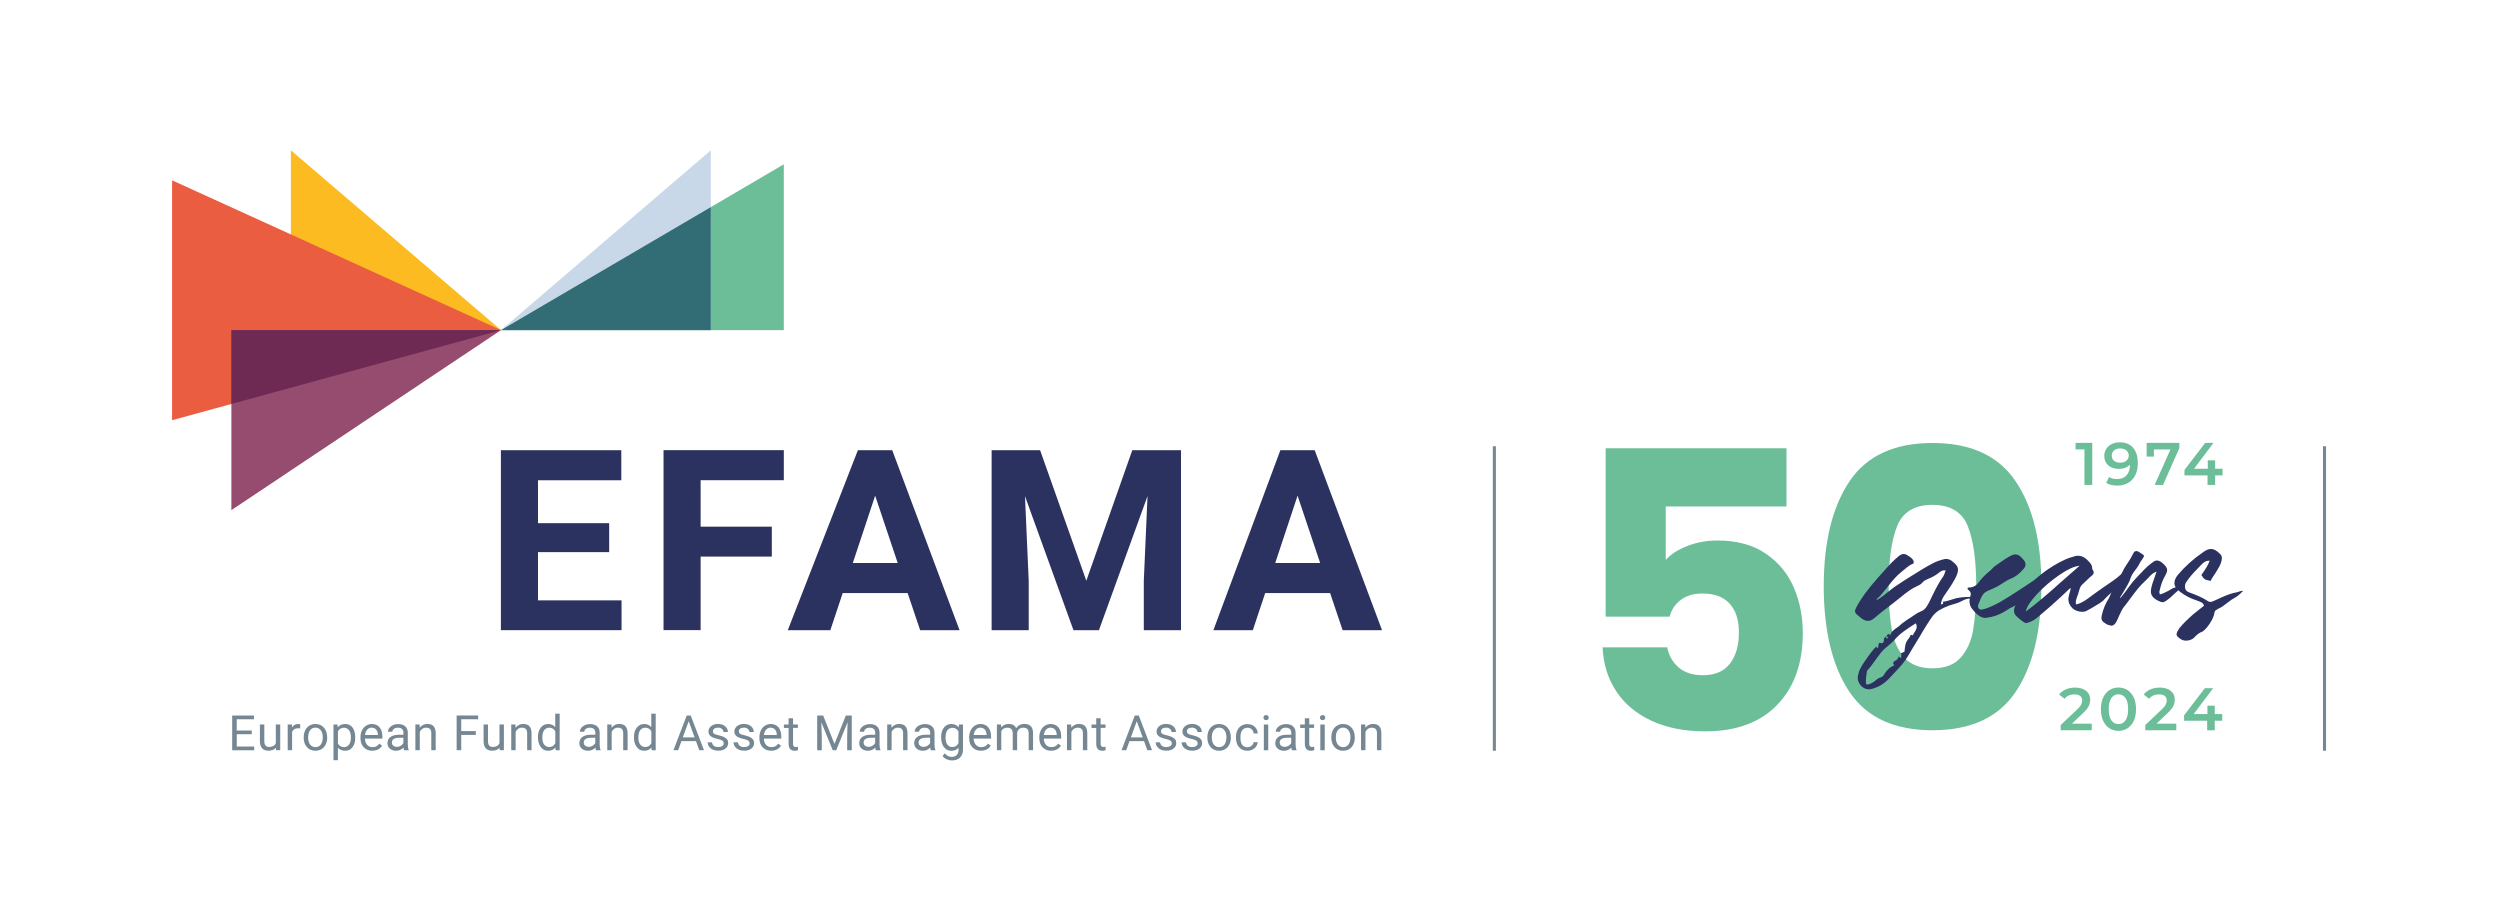 <?xml version="1.0" encoding="UTF-8"?><svg id="Layer_2" xmlns="http://www.w3.org/2000/svg" viewBox="0 0 408.42 147.32"><defs><style>.cls-1,.cls-2,.cls-3,.cls-4,.cls-5,.cls-6,.cls-7,.cls-8,.cls-9,.cls-10{stroke-width:0px;}.cls-1,.cls-11{fill:none;}.cls-2{fill:#758793;}.cls-3{fill:#2b3260;}.cls-4{fill:#964c6f;}.cls-5{fill:#6cbe99;}.cls-6{fill:#6f2a54;}.cls-7{fill:#c9d8e9;}.cls-8{fill:#326d75;}.cls-9{fill:#eb5d40;}.cls-10{fill:#fbbb21;}.cls-11{stroke:#758793;stroke-miterlimit:10;stroke-width:.5px;}</style></defs><g id="Layer_1-2"><path class="cls-3" d="M99.52,90.2h-11.63v7.88h13.65v4.87h-19.71v-29.4h19.67v4.91h-13.61v7.01h11.63v4.74Z"/><path class="cls-3" d="M126.09,90.93h-11.63v12.01h-6.06v-29.4h19.65v4.91h-13.59v7.59h11.63v4.89Z"/><path class="cls-3" d="M148.29,96.89h-10.62l-2.02,6.06h-6.95l11.45-29.4h5.61l11,29.4h-6.44l-2.04-6.06ZM139.31,91.98h7.35l-3.69-11-3.65,11Z"/><path class="cls-3" d="M169.92,73.55l7.55,21.32,7.51-21.32h7.96v29.4h-6.08v-8.04l.61-13.87-7.94,21.91h-4.16l-7.92-21.89.61,13.85v8.04h-6.06v-29.4h7.91Z"/><path class="cls-3" d="M217.31,96.89h-10.62l-2.02,6.06h-6.44l10.94-29.4h5.61l11,29.4h-6.44l-2.04-6.06ZM208.32,91.98h7.35l-3.69-11-3.65,11Z"/><path class="cls-2" d="M41.14,119.95h-2.46v2.01h2.85v.61h-3.6v-5.67h3.56v.61h-2.82v1.83h2.46v.61Z"/><path class="cls-2" d="M45.08,122.15c-.28.33-.69.49-1.23.49-.45,0-.79-.13-1.03-.39-.24-.26-.35-.65-.36-1.16v-2.74h.72v2.72c0,.64.26.96.78.96.55,0,.92-.21,1.1-.62v-3.06h.72v4.21h-.69l-.02-.42Z"/><path class="cls-2" d="M49.03,119c-.11-.02-.23-.03-.35-.03-.47,0-.79.2-.96.6v2.99h-.72v-4.21h.7v.49c.25-.38.58-.56,1.02-.56.14,0,.25.02.32.05v.67Z"/><path class="cls-2" d="M49.62,120.42c0-.41.08-.78.24-1.11.16-.33.39-.58.68-.76.29-.18.62-.27.99-.27.57,0,1.04.2,1.39.6.35.4.53.93.53,1.59v.05c0,.41-.08.78-.24,1.1s-.38.58-.67.76-.63.27-1.01.27c-.57,0-1.03-.2-1.39-.6-.35-.4-.53-.92-.53-1.58v-.05ZM50.34,120.51c0,.47.11.84.33,1.13.22.28.51.42.87.42s.66-.14.87-.43c.22-.29.32-.69.32-1.21,0-.46-.11-.84-.33-1.12-.22-.29-.51-.43-.87-.43s-.64.14-.86.42c-.22.28-.33.69-.33,1.22Z"/><path class="cls-2" d="M58.04,120.51c0,.64-.15,1.16-.44,1.55-.29.39-.69.59-1.19.59s-.91-.16-1.21-.49v2.03h-.72v-5.83h.66l.03.47c.29-.36.7-.55,1.22-.55s.91.19,1.2.57c.29.38.44.91.44,1.59v.07ZM57.32,120.43c0-.48-.1-.85-.3-1.13-.2-.27-.48-.41-.83-.41-.44,0-.76.19-.98.58v2.01c.22.38.55.58.99.58.35,0,.62-.14.82-.41.2-.27.31-.68.31-1.22Z"/><path class="cls-2" d="M60.82,122.65c-.57,0-1.04-.19-1.39-.56-.36-.37-.54-.88-.54-1.51v-.13c0-.42.08-.79.24-1.12.16-.33.38-.59.67-.77.29-.19.6-.28.93-.28.55,0,.97.18,1.28.54.3.36.46.88.46,1.55v.3h-2.85c.01.41.13.75.36,1.01.23.26.53.38.89.38.25,0,.47-.05.65-.16.18-.1.33-.24.46-.41l.44.34c-.35.54-.88.81-1.59.81ZM60.73,118.87c-.29,0-.53.11-.73.32-.2.21-.32.51-.37.89h2.11v-.05c-.02-.37-.12-.65-.3-.85-.18-.2-.42-.3-.72-.3Z"/><path class="cls-2" d="M66.02,122.57c-.04-.08-.08-.23-.1-.44-.34.35-.73.52-1.2.52-.42,0-.76-.12-1.02-.35-.27-.23-.4-.53-.4-.89,0-.44.17-.78.5-1.02.33-.24.8-.36,1.41-.36h.7v-.33c0-.25-.08-.45-.23-.6-.15-.15-.37-.22-.67-.22-.26,0-.47.06-.65.19-.17.13-.26.29-.26.47h-.72c0-.21.07-.41.22-.61.15-.2.35-.35.61-.47s.54-.17.84-.17c.49,0,.87.12,1.14.36.28.24.42.58.43,1v1.94c0,.39.05.69.15.92v.06h-.76ZM64.82,122.02c.23,0,.44-.06.64-.18.2-.12.35-.27.44-.46v-.86h-.56c-.88,0-1.32.26-1.32.77,0,.23.08.4.23.53.15.13.34.19.58.19Z"/><path class="cls-2" d="M68.55,118.35l.02.53c.32-.41.74-.61,1.26-.61.89,0,1.34.5,1.35,1.51v2.78h-.72v-2.79c0-.3-.07-.53-.21-.67s-.35-.22-.64-.22c-.23,0-.44.06-.62.19-.18.12-.31.29-.41.49v3h-.72v-4.21h.68Z"/><path class="cls-2" d="M77.73,120.06h-2.38v2.5h-.75v-5.67h3.51v.61h-2.76v1.94h2.38v.61Z"/><path class="cls-2" d="M81.62,122.15c-.28.33-.69.49-1.23.49-.45,0-.79-.13-1.03-.39-.24-.26-.35-.65-.36-1.16v-2.74h.72v2.72c0,.64.26.96.78.96.55,0,.92-.21,1.1-.62v-3.06h.72v4.21h-.69l-.02-.42Z"/><path class="cls-2" d="M84.21,118.35l.02.53c.32-.41.74-.61,1.26-.61.89,0,1.34.5,1.35,1.51v2.78h-.72v-2.79c0-.3-.07-.53-.21-.67-.14-.15-.35-.22-.64-.22-.23,0-.44.06-.62.19-.18.12-.31.29-.41.49v3h-.72v-4.21h.68Z"/><path class="cls-2" d="M87.88,120.43c0-.65.15-1.17.46-1.56.31-.39.71-.59,1.2-.59s.88.17,1.17.51v-2.2h.72v5.98h-.66l-.03-.45c-.29.35-.69.53-1.2.53s-.89-.2-1.19-.6c-.31-.4-.46-.92-.46-1.57v-.05ZM88.6,120.51c0,.48.1.85.3,1.12.2.27.47.41.82.41.46,0,.79-.21,1-.62v-1.94c-.22-.4-.55-.6-.99-.6-.35,0-.63.14-.83.41-.2.27-.3.68-.3,1.21Z"/><path class="cls-2" d="M97.37,122.57c-.04-.08-.08-.23-.1-.44-.34.35-.73.52-1.2.52-.42,0-.76-.12-1.02-.35-.27-.23-.4-.53-.4-.89,0-.44.17-.78.5-1.02.33-.24.8-.36,1.41-.36h.7v-.33c0-.25-.08-.45-.23-.6-.15-.15-.37-.22-.67-.22-.26,0-.47.06-.65.19-.17.13-.26.29-.26.47h-.72c0-.21.07-.41.22-.61.15-.2.35-.35.61-.47s.54-.17.84-.17c.49,0,.87.12,1.14.36.28.24.42.58.43,1v1.94c0,.39.05.69.15.92v.06h-.76ZM96.17,122.02c.23,0,.44-.06.64-.18.2-.12.35-.27.44-.46v-.86h-.56c-.88,0-1.32.26-1.32.77,0,.23.08.4.23.53.15.13.34.19.58.19Z"/><path class="cls-2" d="M99.9,118.35l.02.53c.32-.41.74-.61,1.26-.61.89,0,1.34.5,1.35,1.51v2.78h-.72v-2.79c0-.3-.07-.53-.21-.67s-.35-.22-.64-.22c-.23,0-.44.06-.62.19-.18.12-.31.29-.41.49v3h-.72v-4.21h.68Z"/><path class="cls-2" d="M103.57,120.43c0-.65.15-1.17.46-1.56.31-.39.71-.59,1.2-.59s.88.17,1.17.51v-2.2h.72v5.98h-.66l-.04-.45c-.29.35-.69.53-1.2.53s-.89-.2-1.19-.6c-.31-.4-.46-.92-.46-1.57v-.05ZM104.29,120.51c0,.48.1.85.3,1.12.2.27.47.41.82.41.46,0,.79-.21,1-.62v-1.94c-.22-.4-.55-.6-.99-.6-.35,0-.63.14-.83.41s-.3.68-.3,1.21Z"/><path class="cls-2" d="M113.7,121.08h-2.38l-.53,1.48h-.77l2.17-5.67h.65l2.17,5.67h-.77l-.54-1.48ZM111.55,120.47h1.93l-.97-2.65-.96,2.65Z"/><path class="cls-2" d="M118.23,121.45c0-.19-.07-.35-.22-.45-.15-.11-.4-.2-.77-.28-.36-.08-.65-.17-.87-.28-.21-.11-.37-.24-.48-.39-.1-.15-.15-.33-.15-.54,0-.35.15-.64.44-.88.29-.24.67-.36,1.12-.36.48,0,.87.12,1.16.37.3.25.45.56.45.95h-.72c0-.2-.08-.37-.25-.51-.17-.14-.38-.21-.63-.21s-.47.06-.62.17c-.15.11-.22.26-.22.45,0,.17.07.3.21.39.14.09.39.17.75.25.36.08.65.18.87.29.22.11.39.25.5.4.11.16.16.35.16.57,0,.38-.15.68-.45.91-.3.23-.69.34-1.17.34-.34,0-.64-.06-.9-.18-.26-.12-.46-.29-.61-.5-.15-.21-.22-.45-.22-.69h.72c.01.24.11.43.29.57.18.14.42.21.71.21.27,0,.49-.06.66-.17.16-.11.25-.26.25-.44Z"/><path class="cls-2" d="M122.46,121.45c0-.19-.07-.35-.22-.45-.15-.11-.4-.2-.77-.28-.36-.08-.65-.17-.87-.28-.21-.11-.37-.24-.48-.39-.1-.15-.15-.33-.15-.54,0-.35.15-.64.44-.88.29-.24.67-.36,1.12-.36.48,0,.87.12,1.16.37.3.25.45.56.45.95h-.72c0-.2-.08-.37-.25-.51-.17-.14-.38-.21-.63-.21s-.47.06-.62.17c-.15.11-.22.26-.22.45,0,.17.07.3.21.39.14.09.39.17.75.25.36.08.65.18.87.29.22.11.39.25.5.4.11.16.16.35.16.57,0,.38-.15.68-.45.91-.3.23-.69.34-1.17.34-.34,0-.64-.06-.9-.18-.26-.12-.46-.29-.61-.5-.15-.21-.22-.45-.22-.69h.72c.01.24.11.43.29.57.18.14.42.21.71.21.27,0,.49-.06.66-.17s.25-.26.25-.44Z"/><path class="cls-2" d="M125.99,122.65c-.57,0-1.04-.19-1.39-.56-.36-.37-.54-.88-.54-1.51v-.13c0-.42.08-.79.24-1.12s.38-.59.67-.77c.29-.19.6-.28.93-.28.55,0,.97.18,1.28.54.3.36.46.88.46,1.55v.3h-2.85c.01.41.13.75.36,1.01.23.26.53.38.89.38.25,0,.47-.05.65-.16.18-.1.33-.24.46-.41l.44.34c-.35.54-.88.81-1.59.81ZM125.9,118.87c-.29,0-.53.11-.73.32-.2.21-.32.51-.37.89h2.11v-.05c-.02-.37-.12-.65-.3-.85-.18-.2-.42-.3-.72-.3Z"/><path class="cls-2" d="M129.56,117.33v1.02h.79v.56h-.79v2.62c0,.17.04.3.1.38.07.08.19.13.36.13.08,0,.2-.02.34-.05v.58c-.19.05-.37.08-.55.08-.32,0-.56-.1-.73-.29-.16-.2-.25-.47-.25-.83v-2.61h-.77v-.56h.77v-1.02h.72Z"/><path class="cls-2" d="M134.48,116.9l1.85,4.63,1.85-4.63h.97v5.67h-.75v-2.21l.07-2.38-1.86,4.59h-.57l-1.86-4.58.07,2.37v2.21h-.75v-5.67h.97Z"/><path class="cls-2" d="M143.09,122.57c-.04-.08-.08-.23-.1-.44-.34.35-.73.52-1.2.52-.42,0-.76-.12-1.02-.35-.27-.23-.4-.53-.4-.89,0-.44.17-.78.5-1.02.33-.24.8-.36,1.41-.36h.7v-.33c0-.25-.07-.45-.23-.6-.15-.15-.37-.22-.67-.22-.26,0-.47.06-.65.19-.17.13-.26.29-.26.47h-.72c0-.21.07-.41.22-.61.15-.2.35-.35.61-.47.26-.11.54-.17.84-.17.49,0,.87.12,1.14.36.27.24.42.58.43,1v1.94c0,.39.05.69.15.92v.06h-.76ZM141.89,122.02c.23,0,.44-.06.64-.18.2-.12.35-.27.44-.46v-.86h-.56c-.88,0-1.32.26-1.32.77,0,.23.08.4.23.53.15.13.34.19.58.19Z"/><path class="cls-2" d="M145.63,118.35l.02.53c.32-.41.74-.61,1.26-.61.89,0,1.34.5,1.35,1.51v2.78h-.72v-2.79c0-.3-.07-.53-.21-.67-.14-.15-.35-.22-.64-.22-.23,0-.44.06-.62.19-.18.12-.31.29-.41.49v3h-.72v-4.21h.68Z"/><path class="cls-2" d="M152.07,122.57c-.04-.08-.08-.23-.1-.44-.34.35-.73.52-1.2.52-.42,0-.76-.12-1.02-.35-.27-.23-.4-.53-.4-.89,0-.44.17-.78.5-1.02.33-.24.8-.36,1.41-.36h.7v-.33c0-.25-.07-.45-.23-.6-.15-.15-.37-.22-.67-.22-.26,0-.47.06-.65.19-.17.13-.26.29-.26.47h-.72c0-.21.07-.41.22-.61.15-.2.35-.35.61-.47.26-.11.54-.17.84-.17.49,0,.87.12,1.14.36.27.24.42.58.43,1v1.94c0,.39.05.69.15.92v.06h-.76ZM150.87,122.02c.23,0,.44-.06.64-.18.2-.12.35-.27.44-.46v-.86h-.56c-.88,0-1.32.26-1.32.77,0,.23.08.4.23.53.15.13.34.19.58.19Z"/><path class="cls-2" d="M153.75,120.43c0-.66.15-1.18.46-1.57.3-.39.71-.58,1.21-.58s.92.18,1.2.55l.04-.47h.66v4.11c0,.55-.16.97-.48,1.29-.32.31-.76.47-1.3.47-.3,0-.6-.07-.89-.19-.29-.13-.51-.31-.67-.53l.37-.43c.31.38.69.57,1.13.57.35,0,.62-.1.82-.3.2-.2.29-.48.29-.83v-.36c-.29.33-.68.5-1.18.5s-.89-.2-1.2-.6c-.31-.4-.46-.94-.46-1.62ZM154.47,120.51c0,.48.1.85.29,1.12.19.27.47.41.82.41.45,0,.79-.21,1-.62v-1.92c-.22-.4-.55-.6-.99-.6-.35,0-.62.14-.82.41-.2.27-.3.68-.3,1.21Z"/><path class="cls-2" d="M160.26,122.65c-.57,0-1.04-.19-1.39-.56-.36-.37-.54-.88-.54-1.51v-.13c0-.42.08-.79.24-1.12.16-.33.38-.59.67-.77.29-.19.6-.28.93-.28.55,0,.97.18,1.28.54.3.36.46.88.46,1.55v.3h-2.85c.01.41.13.75.36,1.01.23.26.53.38.89.38.25,0,.47-.05.65-.16.18-.1.33-.24.46-.41l.44.34c-.35.54-.88.81-1.59.81ZM160.17,118.87c-.29,0-.53.11-.73.32-.2.21-.32.51-.37.89h2.11v-.05c-.02-.37-.12-.65-.3-.85-.18-.2-.42-.3-.72-.3Z"/><path class="cls-2" d="M163.54,118.35l.02.47c.31-.36.73-.55,1.25-.55.59,0,.99.23,1.2.68.14-.2.32-.37.55-.49.22-.12.49-.19.8-.19.92,0,1.39.49,1.41,1.47v2.82h-.72v-2.78c0-.3-.07-.53-.21-.68-.14-.15-.37-.22-.69-.22-.27,0-.49.08-.67.24-.18.16-.28.37-.31.64v2.8h-.72v-2.76c0-.61-.3-.92-.9-.92-.47,0-.8.2-.97.6v3.08h-.72v-4.21h.68Z"/><path class="cls-2" d="M171.72,122.65c-.57,0-1.04-.19-1.39-.56-.36-.37-.54-.88-.54-1.51v-.13c0-.42.08-.79.24-1.12.16-.33.38-.59.67-.77s.6-.28.93-.28c.55,0,.97.18,1.28.54.3.36.46.88.46,1.55v.3h-2.85c.01.41.13.75.36,1.01.23.26.53.38.89.38.25,0,.47-.05.65-.16.18-.1.33-.24.46-.41l.44.34c-.35.54-.88.81-1.59.81ZM171.63,118.87c-.29,0-.53.11-.73.32-.2.21-.32.51-.37.89h2.11v-.05c-.02-.37-.12-.65-.3-.85-.18-.2-.42-.3-.72-.3Z"/><path class="cls-2" d="M175,118.35l.02.53c.32-.41.74-.61,1.26-.61.89,0,1.34.5,1.35,1.51v2.78h-.72v-2.79c0-.3-.07-.53-.21-.67-.14-.15-.35-.22-.64-.22-.23,0-.44.06-.62.19-.18.12-.31.29-.41.49v3h-.72v-4.21h.68Z"/><path class="cls-2" d="M179.81,117.33v1.02h.79v.56h-.79v2.62c0,.17.04.3.11.38s.19.13.36.13c.08,0,.2-.02.34-.05v.58c-.19.05-.37.08-.55.08-.32,0-.56-.1-.73-.29-.16-.2-.25-.47-.25-.83v-2.61h-.77v-.56h.77v-1.02h.72Z"/><path class="cls-2" d="M186.9,121.08h-2.38l-.53,1.48h-.77l2.17-5.67h.65l2.17,5.67h-.77l-.54-1.48ZM184.75,120.47h1.93l-.97-2.65-.96,2.65Z"/><path class="cls-2" d="M191.43,121.45c0-.19-.07-.35-.22-.45-.15-.11-.4-.2-.77-.28-.36-.08-.65-.17-.87-.28-.21-.11-.37-.24-.48-.39-.1-.15-.15-.33-.15-.54,0-.35.15-.64.44-.88.29-.24.67-.36,1.12-.36.48,0,.86.12,1.16.37.3.25.45.56.45.95h-.72c0-.2-.08-.37-.25-.51-.17-.14-.38-.21-.63-.21s-.47.06-.62.17c-.15.11-.22.26-.22.45,0,.17.07.3.21.39.14.09.39.17.75.25.36.08.65.18.87.29.22.11.39.25.5.4.11.16.16.35.16.57,0,.38-.15.68-.45.91-.3.23-.69.34-1.17.34-.34,0-.64-.06-.9-.18-.26-.12-.46-.29-.61-.5-.15-.21-.22-.45-.22-.69h.72c.01.24.11.43.29.57.18.14.42.21.71.21.27,0,.49-.06.66-.17.16-.11.25-.26.25-.44Z"/><path class="cls-2" d="M195.66,121.45c0-.19-.07-.35-.22-.45-.15-.11-.4-.2-.77-.28-.36-.08-.65-.17-.87-.28-.21-.11-.37-.24-.48-.39-.1-.15-.15-.33-.15-.54,0-.35.15-.64.44-.88.29-.24.67-.36,1.12-.36.48,0,.86.12,1.16.37.3.25.45.56.45.95h-.72c0-.2-.08-.37-.25-.51-.17-.14-.38-.21-.63-.21s-.47.06-.62.17c-.15.11-.22.26-.22.45,0,.17.07.3.21.39.14.09.39.17.75.25.36.08.65.18.87.29.22.11.39.25.5.4.11.16.16.35.16.57,0,.38-.15.68-.45.91-.3.23-.69.34-1.17.34-.34,0-.64-.06-.9-.18-.26-.12-.46-.29-.61-.5-.15-.21-.22-.45-.22-.69h.72c.01.24.11.43.29.57.18.14.42.21.71.21.27,0,.49-.06.66-.17.16-.11.25-.26.25-.44Z"/><path class="cls-2" d="M197.25,120.42c0-.41.08-.78.24-1.11.16-.33.39-.58.68-.76.29-.18.62-.27.99-.27.57,0,1.04.2,1.39.6.35.4.53.93.53,1.59v.05c0,.41-.08.78-.24,1.1-.16.33-.38.58-.67.76-.29.18-.63.27-1.01.27-.57,0-1.03-.2-1.39-.6-.35-.4-.53-.92-.53-1.58v-.05ZM197.97,120.51c0,.47.11.84.33,1.13.22.28.51.42.87.42s.66-.14.87-.43c.22-.29.32-.69.32-1.21,0-.46-.11-.84-.33-1.12-.22-.29-.51-.43-.87-.43s-.64.14-.86.42c-.22.28-.33.69-.33,1.22Z"/><path class="cls-2" d="M203.8,122.06c.26,0,.48-.08.67-.23.19-.16.3-.35.32-.58h.68c-.01.24-.1.47-.25.69-.15.22-.36.39-.61.52-.26.13-.53.19-.81.19-.57,0-1.03-.19-1.37-.57-.34-.38-.51-.91-.51-1.57v-.12c0-.41.07-.77.23-1.09.15-.32.37-.57.65-.74.28-.18.61-.26,1-.26.47,0,.87.14,1.18.42.31.28.48.65.5,1.1h-.68c-.02-.27-.12-.5-.31-.67-.19-.18-.41-.26-.69-.26-.37,0-.65.13-.85.4-.2.26-.3.64-.3,1.14v.14c0,.49.1.86.3,1.12.2.26.49.39.86.39Z"/><path class="cls-2" d="M206.41,117.24c0-.12.04-.22.11-.3s.18-.12.32-.12.25.04.32.12c.07.08.11.18.11.3s-.04.21-.11.29c-.07.08-.18.12-.32.12s-.25-.04-.32-.12c-.07-.08-.11-.18-.11-.29ZM207.19,122.57h-.72v-4.21h.72v4.21Z"/><path class="cls-2" d="M211.06,122.57c-.04-.08-.08-.23-.1-.44-.34.35-.73.52-1.2.52-.42,0-.76-.12-1.02-.35-.27-.23-.4-.53-.4-.89,0-.44.17-.78.5-1.02.33-.24.8-.36,1.41-.36h.7v-.33c0-.25-.07-.45-.23-.6-.15-.15-.37-.22-.67-.22-.26,0-.47.06-.65.19-.17.13-.26.29-.26.47h-.72c0-.21.07-.41.22-.61.15-.2.35-.35.61-.47.26-.11.54-.17.84-.17.49,0,.87.12,1.14.36.27.24.42.58.43,1v1.94c0,.39.05.69.15.92v.06h-.76ZM209.86,122.02c.23,0,.44-.06.64-.18.2-.12.35-.27.44-.46v-.86h-.56c-.88,0-1.32.26-1.32.77,0,.23.08.4.23.53.15.13.34.19.58.19Z"/><path class="cls-2" d="M213.89,117.33v1.02h.79v.56h-.79v2.62c0,.17.04.3.11.38s.19.13.36.13c.08,0,.2-.02.34-.05v.58c-.19.05-.37.08-.55.08-.32,0-.56-.1-.73-.29-.16-.2-.25-.47-.25-.83v-2.61h-.77v-.56h.77v-1.02h.72Z"/><path class="cls-2" d="M215.64,117.24c0-.12.04-.22.11-.3.07-.08.18-.12.32-.12s.25.04.32.12c.07.08.11.18.11.3s-.04.21-.11.29c-.07.08-.18.12-.32.12s-.25-.04-.32-.12c-.07-.08-.11-.18-.11-.29ZM216.42,122.57h-.72v-4.21h.72v4.21Z"/><path class="cls-2" d="M217.5,120.42c0-.41.08-.78.24-1.11.16-.33.39-.58.68-.76.29-.18.62-.27.99-.27.57,0,1.04.2,1.39.6.35.4.53.93.53,1.59v.05c0,.41-.08.78-.24,1.1-.16.33-.38.58-.67.76-.29.18-.63.27-1.01.27-.57,0-1.03-.2-1.39-.6-.35-.4-.53-.92-.53-1.58v-.05ZM218.23,120.51c0,.47.11.84.33,1.13.22.28.51.42.87.42s.66-.14.87-.43c.22-.29.32-.69.32-1.21,0-.46-.11-.84-.33-1.12-.22-.29-.51-.43-.87-.43s-.64.14-.86.42c-.22.28-.33.69-.33,1.22Z"/><path class="cls-2" d="M223.04,118.35l.02.53c.32-.41.74-.61,1.26-.61.89,0,1.34.5,1.35,1.51v2.78h-.72v-2.79c0-.3-.07-.53-.21-.67-.14-.15-.35-.22-.64-.22-.23,0-.44.06-.62.19-.18.12-.31.29-.41.49v3h-.72v-4.21h.68Z"/><polygon class="cls-10" points="47.52 24.56 47.52 48.37 81.85 53.93 47.52 24.56"/><polygon class="cls-9" points="28.11 29.46 28.11 68.65 81.85 53.93 28.11 29.46"/><polygon class="cls-5" points="128.05 26.84 81.85 53.93 128.05 53.93 128.05 26.84"/><polygon class="cls-4" points="81.85 53.93 37.8 53.93 37.8 83.34 81.85 53.93"/><polygon class="cls-6" points="81.85 53.93 41.05 53.93 37.8 53.93 37.8 66 81.85 53.93"/><polygon class="cls-7" points="116.12 53.94 116.12 24.56 81.85 53.93 115.19 53.93 116.12 53.94"/><polygon class="cls-8" points="116.12 33.84 81.85 53.93 116.12 53.93 116.12 33.84"/><path class="cls-5" d="M291.87,82.74h-19.74v8.73c.84-.93,2.02-1.69,3.54-2.28,1.52-.59,3.16-.89,4.93-.89,3.16,0,5.79.72,7.88,2.15,2.09,1.43,3.62,3.29,4.59,5.57.97,2.28,1.45,4.74,1.45,7.4,0,4.93-1.39,8.85-4.18,11.73-2.78,2.89-6.71,4.33-11.77,4.33-3.37,0-6.31-.58-8.79-1.74-2.49-1.16-4.41-2.77-5.76-4.84-1.35-2.07-2.09-4.45-2.21-7.15h10.56c.25,1.31.86,2.39,1.83,3.26.97.86,2.3,1.3,3.99,1.3,1.98,0,3.46-.63,4.43-1.9.97-1.27,1.46-2.95,1.46-5.06s-.51-3.65-1.52-4.74c-1.01-1.1-2.49-1.65-4.43-1.65-1.43,0-2.62.35-3.54,1.04-.93.7-1.54,1.61-1.83,2.75h-10.44v-27.52h29.54v9.49Z"/><path class="cls-5" d="M341.81,72.35v6.87h-1.28v-5.8h-1.45v-1.07h2.73Z"/><path class="cls-5" d="M348.47,73.14c.52.59.78,1.43.78,2.53,0,.77-.14,1.43-.42,1.98-.28.55-.68.96-1.18,1.25-.51.29-1.1.43-1.76.43-.35,0-.69-.04-1-.11-.31-.08-.58-.18-.81-.33l.47-.96c.34.22.78.33,1.31.33.66,0,1.18-.2,1.55-.61.37-.41.56-.99.56-1.76h0c-.2.23-.46.4-.78.53s-.67.18-1.06.18c-.45,0-.86-.09-1.22-.26-.36-.17-.64-.42-.84-.74-.2-.32-.3-.69-.3-1.11,0-.45.11-.84.33-1.17s.52-.6.9-.78c.38-.18.8-.28,1.28-.28.94,0,1.67.29,2.2.88ZM347.38,75.26c.26-.22.39-.5.39-.84s-.13-.61-.38-.83c-.25-.22-.6-.33-1.05-.33-.4,0-.72.11-.97.32-.25.21-.37.5-.37.85s.12.65.37.85c.25.21.58.31,1,.31s.75-.11,1.01-.33Z"/><path class="cls-5" d="M356.04,72.35v.85l-2.67,6.02h-1.37l2.58-5.79h-2.7v1.17h-1.19v-2.25h5.34Z"/><path class="cls-5" d="M363.1,77.66h-1.22v1.56h-1.24v-1.56h-3.77v-.88l3.39-4.43h1.36l-3.19,4.23h2.25v-1.38h1.2v1.38h1.22v1.08Z"/><path class="cls-5" d="M341.72,118.22v1.08h-5.07v-.85l2.73-2.59c.31-.29.52-.55.62-.77.11-.22.16-.44.16-.65,0-.32-.11-.57-.32-.74-.22-.17-.53-.26-.95-.26-.7,0-1.24.24-1.61.72l-.89-.69c.27-.36.63-.64,1.09-.84.46-.2.96-.3,1.53-.3.75,0,1.34.18,1.79.53s.67.83.67,1.44c0,.37-.08.72-.24,1.05-.16.33-.46.7-.9,1.12l-1.84,1.75h3.24Z"/><path class="cls-5" d="M344.61,118.98c-.43-.28-.77-.68-1.02-1.22-.25-.53-.37-1.17-.37-1.9s.12-1.37.37-1.9c.25-.53.59-.94,1.02-1.22.43-.28.92-.42,1.47-.42s1.04.14,1.48.42c.43.28.78.68,1.03,1.22.25.53.37,1.17.37,1.9s-.12,1.37-.37,1.9c-.25.53-.59.94-1.03,1.22-.44.28-.93.42-1.48.42s-1.04-.14-1.47-.42ZM347.24,117.68c.28-.41.43-1.01.43-1.82s-.14-1.41-.43-1.82c-.29-.41-.67-.61-1.16-.61s-.87.2-1.15.61c-.28.41-.43,1.01-.43,1.82s.14,1.41.43,1.82c.29.41.67.61,1.15.61s.88-.2,1.16-.61Z"/><path class="cls-5" d="M355.54,118.22v1.08h-5.07v-.85l2.73-2.59c.31-.29.52-.55.62-.77.11-.22.16-.44.16-.65,0-.32-.11-.57-.32-.74-.22-.17-.53-.26-.95-.26-.7,0-1.24.24-1.61.72l-.89-.69c.27-.36.63-.64,1.09-.84.46-.2.96-.3,1.53-.3.75,0,1.34.18,1.79.53s.67.83.67,1.44c0,.37-.08.72-.24,1.05-.16.33-.46.7-.9,1.12l-1.84,1.75h3.24Z"/><path class="cls-5" d="M363.04,117.74h-1.22v1.56h-1.24v-1.56h-3.77v-.88l3.39-4.43h1.36l-3.19,4.23h2.25v-1.38h1.2v1.38h1.22v1.08Z"/><path class="cls-5" d="M329.29,78.63c-2.8-4.17-7.33-6.26-13.57-6.26s-10.77,2.09-13.57,6.26c-2.8,4.18-4.21,9.89-4.21,17.14s1.4,13.09,4.21,17.27c2.8,4.18,7.33,6.26,13.57,6.26s10.76-2.09,13.57-6.26c2.8-4.17,4.21-9.93,4.21-17.27s-1.4-12.97-4.21-17.14ZM322.36,102.89c-.34,1.88-1.02,3.4-2.06,4.55-1.03,1.16-2.56,1.74-4.59,1.74s-3.55-.58-4.59-1.74c-1.03-1.16-1.72-2.68-2.06-4.55-.34-1.88-.51-4.25-.51-7.12,0-4.26.46-7.54,1.39-9.84.93-2.3,2.85-3.45,5.76-3.45s4.83,1.15,5.76,3.45c.93,2.3,1.39,5.58,1.39,9.84,0,2.87-.17,5.24-.51,7.12Z"/><line class="cls-11" x1="244.13" y1="72.9" x2="244.13" y2="122.65"/><line class="cls-11" x1="379.75" y1="72.9" x2="379.75" y2="122.65"/><path class="cls-3" d="M322.24,97.58c.11.05.22.1.32.14-.12.06-.24.09-.36.09l-.36-.03c-.34-.02-.78.11-1.3.39-.36.18-.6.29-.73.33l-1.45.45c-.56.22-1.05.45-1.47.69-.41.24-.78.55-1.1.94-.32.42-.65.92-1,1.48s-.57.94-.69,1.12c-.32.56-.57.99-.76,1.27l-.88,1.45c-.42.75-.81,1.37-1.15,1.89-.34.51-.74.99-1.18,1.44l-.79.85c-.58.66-1.09,1.16-1.51,1.48-.58.46-1.28.8-2.08,1-.16.04-.29.06-.39.06-.5,0-.94-.19-1.31-.57-.37-.38-.56-.84-.56-1.36,0-.12.01-.21.03-.27.08-.44.22-.86.42-1.25.2-.39.47-.83.82-1.31.64-.95,1.2-1.66,1.66-2.15l.15-.09c.06.04.07.09.03.15s-.05.1-.03.12c.16-.06.25-.11.27-.14.02-.03.03-.12.03-.26.02-.22.05-.36.09-.42.04-.06.17-.06.39,0h.09c.12,0,.21-.07.27-.2.06-.13.08-.29.06-.47,0-.1.05-.19.15-.26.1-.07.18-.13.24-.17l-.03.06c.04-.06.1-.15.17-.27.07-.12.15-.18.23-.18s.18.06.3.18c.08-.28.21-.51.38-.68.17-.17.44-.38.8-.62.1-.06.24-.17.41-.33.17-.16.3-.27.38-.33l.63-.45,1.84-1.21c.1-.06.24-.13.41-.2.17-.07.32-.14.44-.2.22-.14.4-.31.54-.51s.3-.46.48-.79c.16-.3.38-.76.66-1.36.58-1.19,1.09-2.08,1.51-2.69.14-.16.26-.37.35-.63.09-.26.16-.45.2-.57-.26-.04-.49-.01-.68.09-.19.1-.39.24-.59.42-.5.36-.98.62-1.42.79-.2.08-.4.17-.59.27-.19.1-.35.22-.47.36-.18.24-.48.45-.91.63-.48.22-.93.48-1.34.77-.41.29-.92.69-1.53,1.19l-1.03.82c-1.29.97-2.35,1.8-3.17,2.51-.32.26-.64.39-.97.39s-.68-.14-1.06-.42c-.36-.3-.53-.44-.51-.42-.36-.28-.54-.52-.54-.72,0-.14.06-.33.18-.57.32-.66.84-1.48,1.54-2.45.52-.7,1.18-1.5,1.96-2.39.14-.14.45-.48.92-1.03.47-.54.92-1.03,1.34-1.47.42-.43.84-.81,1.24-1.13.28-.22.53-.33.76-.33.24,0,.49.1.76.3.06.04.19.13.38.26.19.13.34.29.44.47.08.14.1.31.06.51-.26.1-.5.23-.73.38-.22.15-.49.37-.82.65.02-.02-.15.12-.51.42-.64.5-1.39,1.32-2.24,2.45-.6.75-.98,1.2-1.12,1.36-.06.08-.17.18-.33.3-.16.12-.27.28-.33.48.44-.26.87-.55,1.28-.88.41-.32.65-.51.71-.57.44-.36.79-.62,1.03-.79.83-.58,2.27-1.5,4.32-2.75.77-.46,1.4-.83,1.92-1.09.51-.26,1.05-.46,1.62-.6.18-.06.35-.09.51-.09.28,0,.56.09.85.27.38.28.66.53.83.76.17.22.26.47.26.76,0,.32-.14.77-.42,1.33-.48.89-1.02,1.73-1.6,2.54-.46.58-.72,1.18-.79,1.78.2-.04.32-.08.35-.11.03-.03.04-.15.02-.35.28-.02.58-.08.89-.18.31-.1.51-.16.59-.18.74-.28,1.75-.42,3.02-.42.08,0,.18.03.29.08ZM312.84,103.19c.19-.3.29-.56.29-.79,0-.2-.05-.39-.15-.57-.81.5-1.49.96-2.04,1.37-.55.41-1.05.88-1.5,1.4-.32.34-.67.66-1.06.97-.38.28-.72.61-1.03.98-.3.37-.63.82-1,1.34-.62.87-1.07,1.43-1.33,1.69-.16.89-.22,1.55-.18,1.99,0,.12.04.2.11.23.07.03.17.04.29.01.42-.12.82-.34,1.18-.66.04-.04.14-.12.29-.23s.31-.19.47-.23c.26-.06.47-.23.63-.51.42-.73.99-1.23,1.69-1.51-.14-.08-.21-.19-.21-.33,0-.08.04-.16.11-.24s.14-.13.2-.15c.3-.12.5-.36.6-.72.04.02.08.06.12.11.04.05.08.09.12.12s.1.01.18-.05c-.02-.04-.03-.09-.03-.15,0-.04.01-.12.03-.23.02-.11-.01-.21-.09-.29l.6-.27c.04-.48.1-.88.17-1.18s.21-.58.41-.85c.18-.18.29-.35.33-.51.06-.14.13-.21.21-.21s.16.03.24.09c.04-.12.16-.33.35-.63ZM308.2,104.33s.07-.05.14-.09c.07-.04.11-.1.11-.18-.06-.06-.16-.07-.3-.03-.04.14-.02.24.06.3Z"/><path class="cls-3" d="M324.4,100.95c-.3,0-.58-.07-.83-.2-.25-.13-.52-.33-.8-.59l-.54-.63c-.32-.38-.48-.83-.48-1.33,0-.24.05-.51.15-.82.04-.08.06-.2.06-.36,0-.2-.1-.39-.3-.57-.06-.04-.12-.09-.17-.15-.05-.06-.07-.14-.05-.24.06-.06.14-.09.23-.09h.2c.52-.06.94-.28,1.24-.66.66-.87,1.34-1.56,2.02-2.08.1-.08.23-.21.39-.39.16-.18.29-.3.39-.36.06-.04.14-.1.24-.17.1-.07.21-.15.33-.23.85-.62,1.55-1.07,2.11-1.33.24-.12.46-.18.66-.18.3,0,.59.13.88.39.24.24.4.42.48.54.2.2.3.43.3.69,0,.24-.09.47-.27.69-.68.83-1.4,1.38-2.15,1.66-.4.16-.97.48-1.69.97-.44.3-1.1.62-1.96.97-.4.16-.71.39-.92.69s-.39.68-.53,1.12c-.16.32-.24.57-.24.76s.07.33.21.45c.08.06.19.09.33.09s.42-.07.85-.21c.85-.32,1.67-.71,2.46-1.18.8-.46,1.73-1.05,2.79-1.75l1.21-.79c.95-.6,1.75-1.17,2.42-1.69.14-.1.34-.26.59-.47.25-.21.48-.37.68-.47,0,.04-.02.1-.06.18-.04.08-.05.16-.03.24.12-.04.18-.09.18-.15s-.01-.11-.03-.15c-.02-.04-.04-.08-.06-.12.06-.06.12-.03.18.11.06.13.09.31.09.53,0,.5-.14.9-.42,1.18-.5.5-1.16,1.05-1.96,1.63-.4.28-.72.51-.94.69l-.48.36c-1.01.73-1.59,1.15-1.75,1.27-.26.18-.43.28-.51.3-.32.12-.69.33-1.12.63-.46.28-.77.45-.91.51-.66.32-1.39.54-2.17.66l-.3.03Z"/><path class="cls-3" d="M331.07,101.8c-.14,0-.26-.04-.36-.12-.44-.26-.91-.63-1.39-1.12-.2-.22-.3-.48-.3-.79,0-.26.06-.51.18-.76.44-.95.98-1.79,1.6-2.54,1.79-2.18,4-3.87,6.62-5.08.34-.16.88-.34,1.6-.54.12-.04.29-.06.51-.06.4,0,.82.16,1.24.48.34.3.6.57.77.8.17.23.26.52.26.86.02.06.05.12.09.17.04.05.07.11.09.17.04.06.06.16.06.3s-.08.28-.24.42c-.24.18-.58.49-1.03.94l-.6.57c-.18.16-.31.36-.39.59-.08.23-.18.57-.3,1.01-.04.12-.11.31-.21.57-.1.26-.15.49-.15.69,0,.16.02.29.06.39.56-.12,1.22-.45,1.96-1,.83-.62,1.54-1.14,2.15-1.56.6-.41,1.01-.69,1.21-.83.6-.4,1.07-.74,1.4-1.01s.98-.83,1.95-1.68c.02.44-.05.84-.2,1.19-.15.35-.39.74-.71,1.16-.22.32-.79.84-1.69,1.54-.66.54-1.07.91-1.21,1.09-.28.34-.59.62-.94.85-.34.22-.8.49-1.36.82l-.82.45c-.2.12-.45.18-.76.18-.28,0-.56-.05-.85-.15-.28-.1-.51-.23-.69-.39-.48-.46-.72-.97-.72-1.51,0-.16.04-.4.12-.73.12-.48.22-.85.3-1.09-.18.06-.34.17-.48.33s-.25.27-.33.33c.02-.02-.38.35-1.21,1.12-1.11,1.01-1.83,1.65-2.18,1.93l-.57.48c-.42.38-.78.68-1.07.89-.29.21-.63.38-1.01.5-.12.06-.25.09-.39.09ZM333.75,97.67c1-.84,1.95-1.67,2.85-2.49,1.77-1.57,2.82-2.49,3.14-2.75-.83.06-1.91.55-3.26,1.47-1.35.92-2.57,1.96-3.67,3.13-1.1,1.17-1.72,2.13-1.86,2.87.87-.64,1.8-1.38,2.79-2.22Z"/><path class="cls-3" d="M355.23,96.01c-.34.08-.38.19-.98.51-.6.32-1.07.52-1.39.6-.06-.16-.09-.3-.09-.42,0-.08.01-.14.03-.18.22-.95.48-1.69.79-2.24.3-.48.45-.87.45-1.15,0-.2-.07-.39-.2-.57-.13-.18-.34-.39-.62-.63-.08-.04-.14-.08-.18-.12-.22-.16-.44-.24-.66-.24s-.41.07-.57.21c-.52.34-1.06.8-1.6,1.36-.32.36-.57.62-.76.79l-1,1.09c-.48.56-2.24,3.16-2.11,2.59,0,0,1.35-2.1,1.63-2.88.14-.5.4-1.01.79-1.51.2-.22.39-.49.57-.8.18-.31.3-.53.36-.65.12-.14.3-.41.54-.82,0-.02.02-.03.03-.04,0,0,0-.02,0-.02,0-.02-.01-.03-.02-.05-.01-.05-.01-.09-.02-.14-.32-.23-.65-.46-1-.65-.04,0-.08,0-.13-.01-.03,0-.05-.01-.08-.01-.01,0-.02,0-.03,0-.11.03-.21.07-.32.1-.04.08-.1.17-.14.26-.08.14-.21.37-.38.7-.17.32-.34.59-.5.82-.06.08-.18.26-.36.54-.18.28-.36.59-.53.94-.17.34-.28.72-.32,1.12-.02.18-.08.27-.18.27-.06,0-.11,0-.14-.03-.03-.02-.07-.03-.11-.03-.42.68-.76,1.32-1,1.9-.08.16-.16.35-.24.57-.08.22-.16.4-.24.54-.56.87-.96,1.83-1.18,2.9-.02.1-.03.22-.03.36,0,.16.04.3.12.42.08.12.23.25.45.39.12.1.3.2.54.3.28.08.45.12.51.12.28,0,.53-.18.76-.54.34-.58.79-1.94,1.33-2.58.36-.44.62-.79.79-1.03.54-.74,1.01-1.35,1.39-1.83.38-.47.81-.92,1.27-1.34l.48-.48c.22-.26.44-.48.65-.65.21-.17.45-.3.71-.38l-.24.7-.45,1.3c-.16.52-.24.93-.24,1.21,0,.32.09.6.26.83.17.23.44.45.8.65.36.2.64.3.85.3.18,0,.38-.08.6-.24.93-.64,1.23-1.1,1.8-1.54.22-.22.33-.42.33-.6,0-.1-.01-.17-.03-.21-.14-.06-.27-.05-.38.05l-.38.2Z"/><path class="cls-3" d="M355.59,103.58c0-.12.05-.27.14-.44s.21-.36.35-.56c.5-.62,1.25-1.37,2.24-2.24l1.75-1.39c-.08-.24-.21-.41-.38-.51-.17-.1-.43-.21-.77-.33-1.09-.34-2.04-.85-2.87-1.51-.54-.4-.82-.86-.82-1.36,0-.4.18-.84.54-1.3,1.19-1.41,2.57-2.65,4.14-3.72.48-.36.92-.54,1.3-.54.44,0,.92.25,1.42.76.24.2.36.45.36.76,0,.06-.02.19-.06.39-.06.28-.15.54-.27.79-.12.24-.26.48-.41.72-.15.24-.27.43-.35.57-.08.14-.21.33-.38.57-.17.24-.29.46-.35.66-.48-.08-.81-.17-.97-.27-.16-.1-.35-.33-.57-.69.64-.87,1.1-1.64,1.36-2.33-.3-.02-.56.04-.79.17-.22.13-.44.32-.66.56l-.54.57c-.79.79-1.39,1.5-1.81,2.15-.16.22-.24.47-.24.76,0,.48.24.81.72.97,1.31.46,2.31.93,2.99,1.39.12.1.27.15.45.15.16,0,.34-.05.53-.15.19-.1.35-.17.47-.21.12-.06.4-.19.85-.39.44-.2.87-.37,1.27-.51.4-.14.79-.24,1.15-.3.12-.02.28-.07.48-.15.2-.08.4-.11.6-.09-.1.1-.29.28-.56.54-.27.26-.55.46-.83.6-.28.14-.68.41-1.21.82-.44.36-.8.61-1.06.76-.22.08-.46.21-.72.39-.16.08-.26.22-.3.42-.12.77-.54,1.59-1.27,2.48-.04.04-.16.16-.35.36-.19.2-.42.34-.68.42-.34.18-.68.46-1.03.85-.14.14-.33.26-.56.35s-.47.14-.71.14c-.36,0-.64-.07-.85-.21-.5-.3-.76-.58-.76-.85Z"/><rect class="cls-1" width="408.42" height="147.32"/></g></svg>